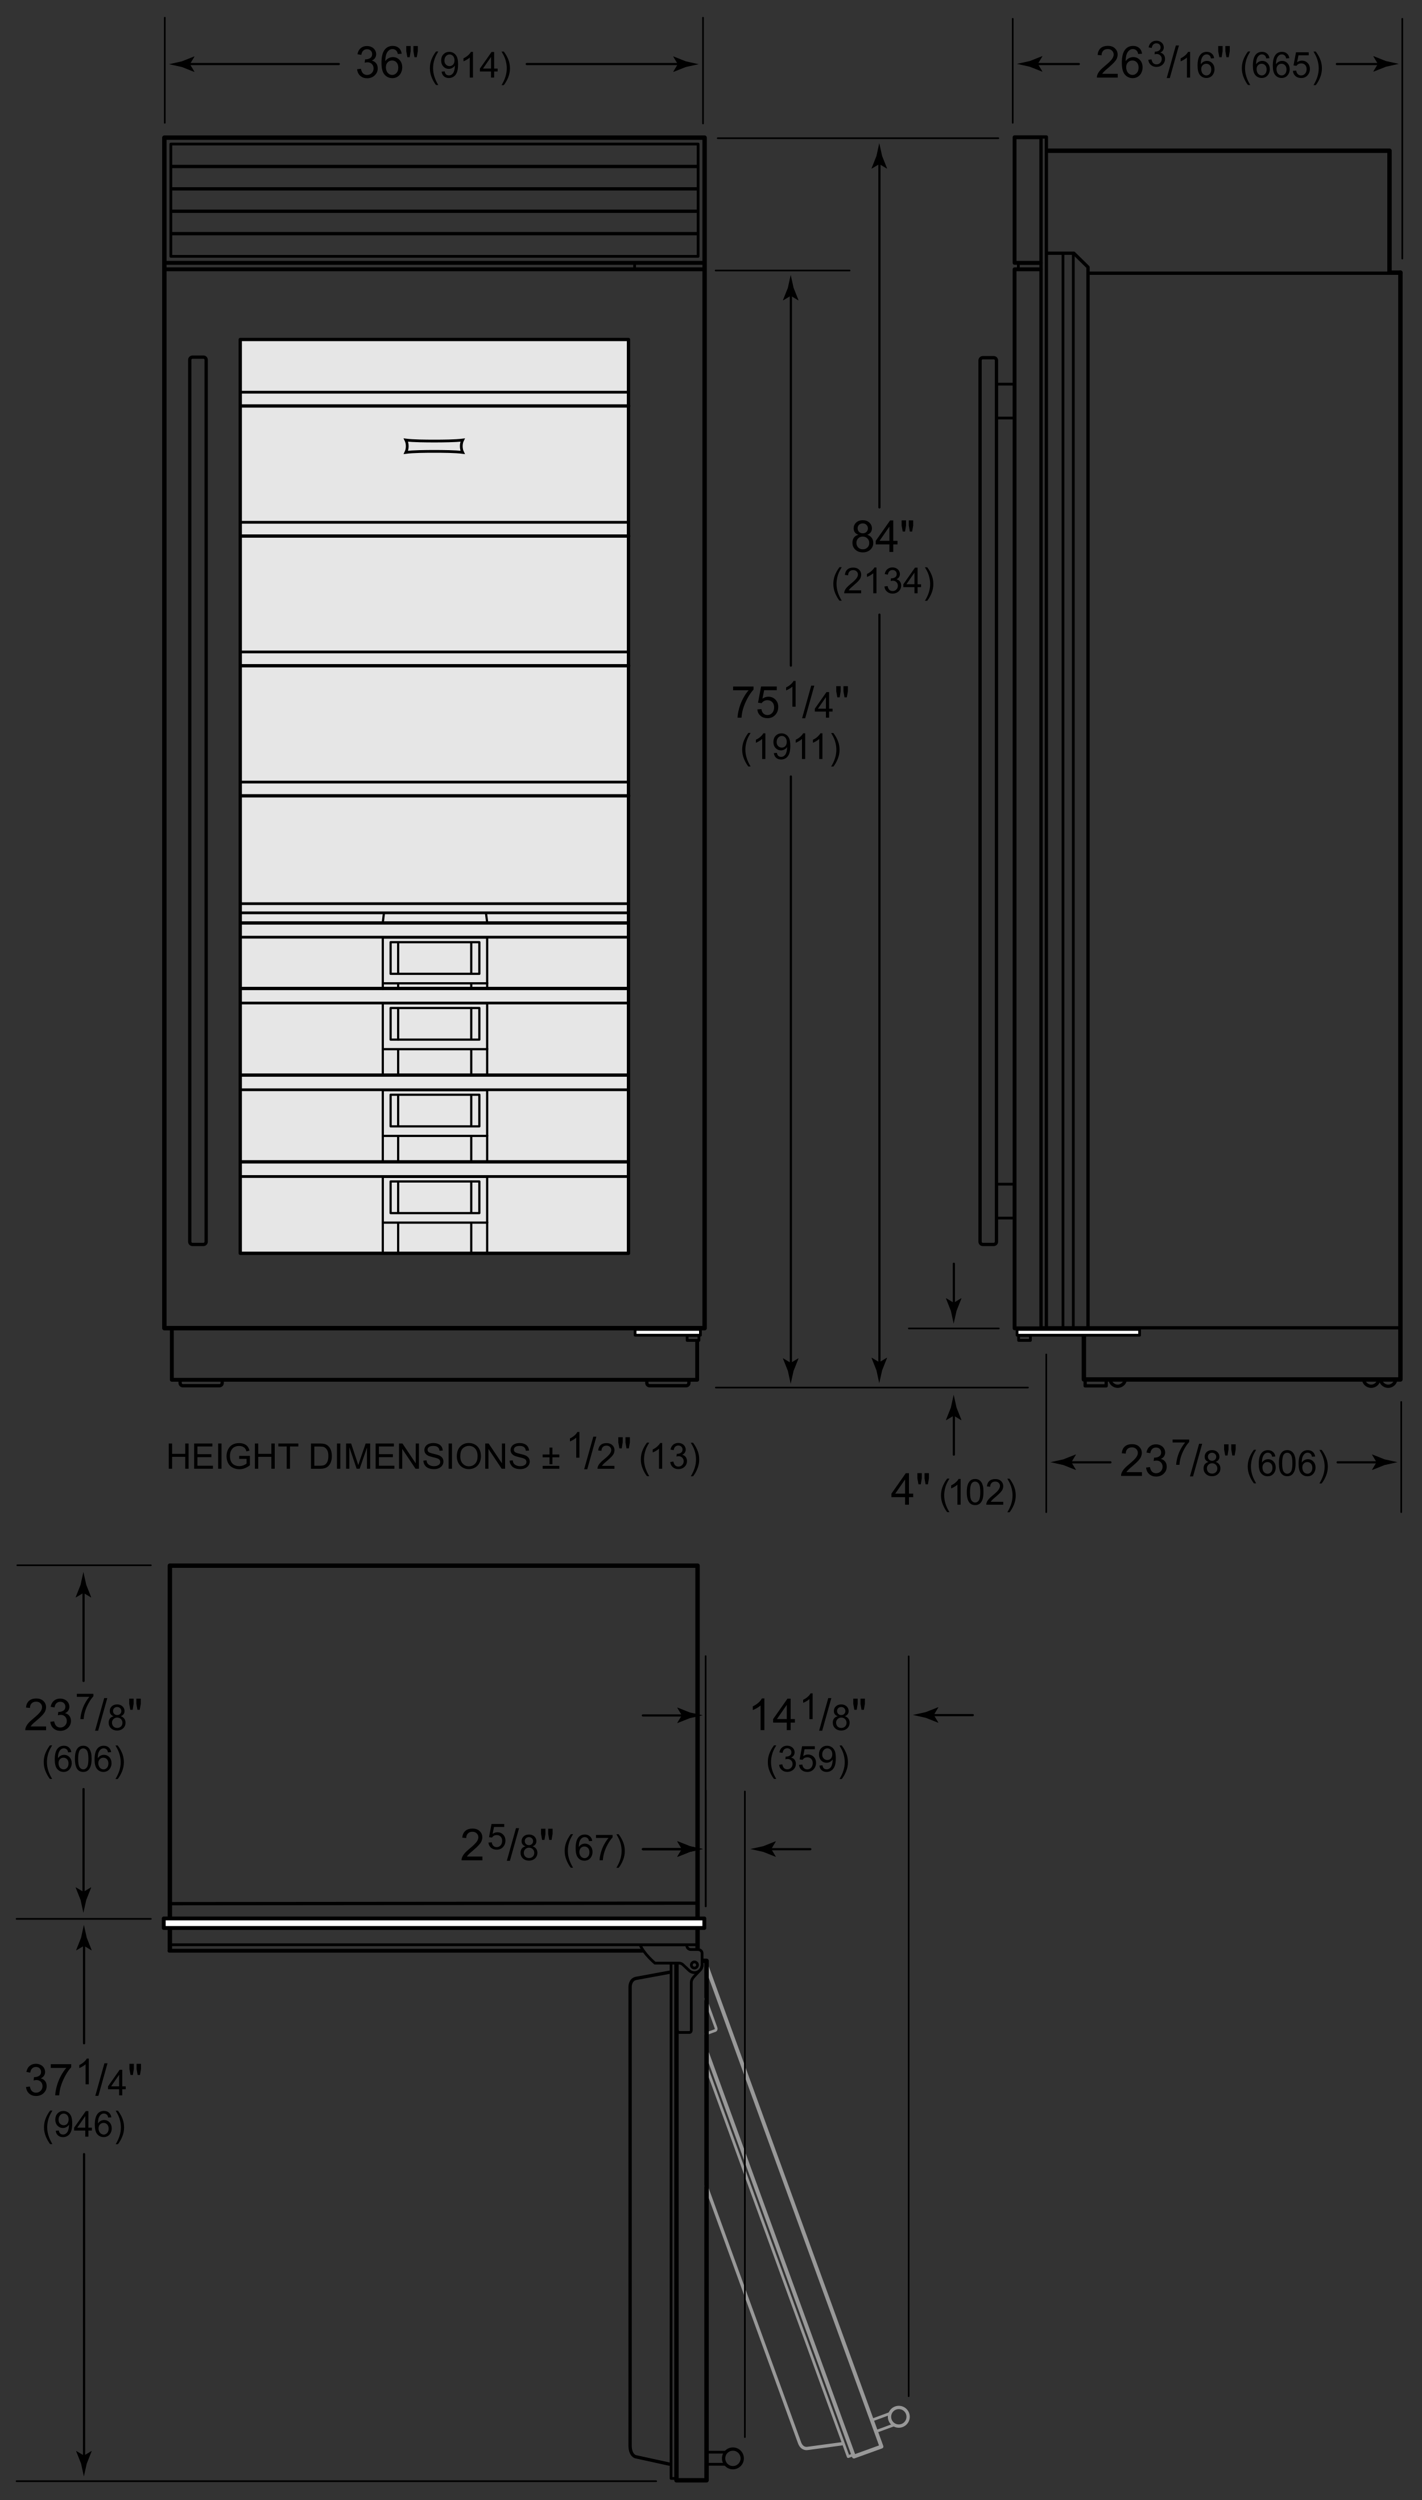 <svg version="1.1" id="Illus" xmlns="http://www.w3.org/2000/svg" x="0" y="0" width="258.18" height="453.69" xml:space="preserve" enable-background="new 0 0 258.18 453.69"><rect width="100%" height="100%" fill="#333333" stroke="none"/><style>.st0,.st1,.st12,.st13,.st2,.st3,.st4,.st5,.st6{fill:none;stroke:#000;stroke-width:.3;stroke-linecap:round;stroke-linejoin:round}.st1,.st12,.st13,.st2,.st3,.st4,.st5,.st6{stroke-width:.4}.st12,.st13,.st2,.st3,.st4,.st5,.st6{stroke-width:.6}.st12,.st13,.st3,.st4,.st5,.st6{stroke-width:.8}.st12,.st13,.st4,.st5,.st6{stroke-width:.7}.st12,.st13,.st5,.st6{stroke-width:.5}.st12,.st13,.st6{fill:#fff}.st12,.st13{fill:none;stroke:#999;stroke-width:.6}.st13{stroke-width:.5}</style><line class="st0" x1="130.31" y1="25.08" x2="181.26" y2="25.08"/><line class="st0" x1="129.93" y1="49.09" x2="154.26" y2="49.09"/><line class="st0" x1="127.64" y1="22.41" x2="127.64" y2="3.21"/><line class="st0" x1="29.92" y1="22.29" x2="29.92" y2="3.21"/><path d="M64.83 12.57l.7-.09c.08.4.22.69.41.86s.43.26.71.26c.33 0 .61-.11.84-.34s.34-.51.34-.85c0-.32-.11-.59-.32-.8s-.48-.31-.8-.31c-.13 0-.3.03-.5.08l.08-.62c.05.01.08.01.11.01.3 0 .57-.08.81-.23s.36-.4.36-.72c0-.26-.09-.47-.26-.64s-.4-.25-.68-.25c-.27 0-.5.09-.68.26s-.3.43-.35.77l-.7-.12c.09-.47.28-.84.59-1.1s.68-.39 1.14-.39c.31 0 .6.07.86.2s.46.32.6.55.21.48.21.74c0 .25-.07.47-.2.68s-.33.36-.59.48c.34.08.6.24.79.49s.28.55.28.92c0 .5-.18.92-.55 1.27s-.83.52-1.38.52c-.5 0-.92-.15-1.25-.45s-.52-.71-.57-1.18zM72.93 9.75l-.7.05c-.06-.28-.15-.48-.27-.6-.19-.2-.42-.3-.7-.3-.22 0-.42.06-.59.19-.22.16-.4.4-.52.71s-.19.75-.2 1.32c.17-.26.38-.45.62-.57s.5-.19.77-.19c.47 0 .87.17 1.2.52s.49.79.49 1.34c0 .36-.08.69-.23 1s-.37.54-.64.71-.58.25-.92.25c-.59 0-1.06-.22-1.43-.65s-.55-1.14-.55-2.13c0-1.11.2-1.91.61-2.41.36-.44.84-.66 1.44-.66.45 0 .82.13 1.11.38s.45.6.51 1.04zm-2.87 2.47c0 .24.05.47.15.7s.25.39.43.51.38.17.58.17c.3 0 .55-.12.77-.36s.32-.56.32-.98c0-.4-.11-.71-.32-.94s-.48-.34-.8-.34c-.32 0-.59.11-.81.34s-.32.53-.32.9zM73.96 10.38l-.2-1.09v-.94h.8v.94l-.18 1.09h-.42zm1.29 0l-.19-1.09v-.94h.8v.94l-.19 1.09h-.42zM79.18 15.45c-.32-.4-.58-.86-.8-1.4s-.33-1.09-.33-1.66c0-.5.08-.99.24-1.45.19-.54.48-1.07.88-1.6h.41c-.26.44-.43.75-.51.94-.13.29-.23.6-.3.91-.09.4-.14.79-.14 1.19 0 1.02.32 2.03.95 3.05h-.4zM80.18 13l.55-.05c.05.26.14.45.27.56s.3.17.5.17c.18 0 .33-.04.46-.12.13-.08.24-.19.33-.32.08-.13.16-.32.21-.54s.09-.46.09-.7v-.11c-.11.18-.27.33-.47.44s-.41.17-.64.17c-.39 0-.71-.14-.98-.42s-.4-.65-.4-1.1c0-.47.14-.85.42-1.14s.63-.43 1.05-.43c.3 0 .58.08.83.24.25.16.44.4.57.7.13.3.2.74.2 1.31 0 .59-.06 1.07-.19 1.42-.13.35-.32.62-.58.8s-.55.28-.9.28c-.36 0-.66-.1-.89-.3s-.39-.49-.43-.86zm2.34-2.05c0-.33-.09-.59-.26-.78-.17-.19-.38-.29-.63-.29s-.48.1-.66.31c-.19.21-.28.48-.28.81 0 .3.09.54.27.72s.4.28.66.28.48-.09.65-.28.25-.44.25-.77zM85.86 14.08h-.57v-3.64c-.14.13-.32.26-.54.39-.22.13-.42.23-.6.3v-.55c.32-.15.6-.33.84-.55.24-.21.41-.42.51-.62h.37v4.67zM89.15 14.08v-1.11h-2.02v-.52l2.12-3.02h.47v3.02h.63v.52h-.63v1.11h-.57zm0-1.64v-2.1l-1.46 2.1h1.46zM91.47 15.45h-.41c.63-1.02.95-2.03.95-3.05 0-.4-.05-.79-.14-1.18-.07-.32-.17-.62-.3-.91-.08-.19-.25-.51-.51-.95h.41c.4.53.69 1.06.88 1.6.16.46.24.94.24 1.45 0 .57-.11 1.12-.33 1.66-.21.51-.48.98-.79 1.38zM155.85 97.05c-.29-.11-.51-.26-.65-.46s-.21-.44-.21-.71c0-.42.15-.77.45-1.05s.7-.43 1.2-.43.9.15 1.21.44.46.64.46 1.06c0 .27-.07.5-.21.69s-.35.35-.63.46c.35.11.62.3.8.55s.28.56.28.91c0 .49-.17.9-.52 1.23s-.8.5-1.37.5-1.02-.17-1.37-.5-.52-.75-.52-1.25c0-.37.09-.68.28-.94s.45-.4.8-.5zm-.36 1.46c0 .2.05.39.14.58s.24.33.42.44.39.15.61.15c.34 0 .61-.11.83-.32s.33-.49.33-.82c0-.34-.11-.62-.34-.84s-.51-.33-.85-.33c-.33 0-.6.11-.82.33s-.32.48-.32.81zm.22-2.65c0 .27.09.49.26.66s.4.26.68.26c.27 0 .49-.09.67-.26s.26-.38.26-.63c0-.26-.09-.47-.27-.65s-.4-.26-.67-.26-.49.09-.67.26-.26.38-.26.62zM161.48 100.16v-1.37H159v-.64l2.61-3.71h.57v3.71h.77v.64h-.77v1.37h-.7zm0-2.02v-2.58l-1.79 2.58h1.79zM163.9 96.46l-.2-1.09v-.94h.8v.94l-.18 1.09h-.42zm1.29 0l-.19-1.09v-.94h.8v.94l-.19 1.09h-.42zM152.43 109.03c-.31-.4-.58-.86-.8-1.4-.22-.53-.33-1.08-.33-1.66 0-.5.08-.99.24-1.45.19-.54.48-1.07.88-1.6h.41c-.26.44-.43.75-.51.94-.13.29-.23.6-.3.91-.09.4-.14.79-.14 1.19 0 1.02.32 2.03.95 3.05h-.4zM156.35 107.11v.55h-3.08c0-.14.02-.27.07-.4.08-.21.2-.42.38-.62s.42-.44.75-.7c.51-.41.85-.74 1.03-.99s.27-.47.27-.69c0-.23-.08-.42-.24-.57-.16-.16-.37-.23-.63-.23-.27 0-.5.08-.66.25s-.25.39-.25.69l-.59-.06c.04-.44.19-.77.45-1 .26-.23.61-.34 1.06-.34.45 0 .8.12 1.06.37s.39.55.39.92c0 .19-.04.37-.11.55s-.2.37-.38.57c-.18.2-.47.47-.88.82-.34.29-.56.48-.66.59s-.18.21-.24.31h2.26zM159.12 107.66h-.57v-3.64c-.14.13-.32.26-.54.39-.22.13-.42.23-.6.29v-.55c.32-.15.6-.33.84-.55s.41-.42.51-.62h.37v4.68zM160.58 106.43l.57-.08c.07.32.18.56.33.7.16.14.35.21.58.21.27 0 .5-.09.68-.28.19-.19.28-.42.28-.69 0-.26-.09-.48-.26-.65s-.39-.26-.65-.26c-.11 0-.24.02-.4.06l.06-.5c.04 0 .07.01.09.01.24 0 .46-.06.66-.19.19-.13.29-.32.29-.59 0-.21-.07-.38-.21-.52-.14-.14-.32-.21-.55-.21-.22 0-.41.07-.56.21s-.24.35-.29.63l-.57-.1c.07-.38.23-.68.48-.89s.56-.32.92-.32c.25 0 .49.05.7.16s.38.26.49.45.17.39.17.6c0 .2-.05.38-.16.55-.11.17-.27.3-.48.39.27.06.49.2.64.4.15.2.23.45.23.75 0 .41-.15.75-.44 1.03-.3.28-.67.42-1.12.42-.41 0-.75-.12-1.02-.37-.27-.22-.42-.53-.46-.92zM166.03 107.66v-1.11h-2.02v-.52l2.12-3.02h.47v3.02h.63v.52h-.63v1.11h-.57zm0-1.64v-2.1l-1.46 2.1h1.46zM168.34 109.03h-.41c.63-1.02.95-2.03.95-3.05 0-.4-.05-.79-.14-1.18-.07-.32-.17-.62-.3-.91-.08-.19-.25-.51-.51-.95h.41c.4.53.69 1.06.88 1.6.16.46.24.94.24 1.45 0 .57-.11 1.12-.33 1.66-.21.51-.47.98-.79 1.38zM123.06 11.64l-.83-1.37.05-.03 2.24.89c.78.17 1.56.34 2.34.52l-2.34.51-2.24.89-.05-.03.83-1.38z"/><line class="st1" x1="95.64" y1="11.62" x2="123.53" y2="11.62"/><path d="M34.48 11.64l.83-1.37-.05-.03-2.24.89c-.78.17-1.56.34-2.34.52l2.34.51 2.24.89.05-.03-.83-1.38z"/><line class="st1" x1="61.51" y1="11.62" x2="34.01" y2="11.62"/><path d="M159.65 29.77l1.37.83.03-.05-.89-2.24c-.17-.78-.34-1.56-.52-2.34l-.51 2.34-.89 2.24.03.05 1.38-.83z"/><line class="st1" x1="159.67" y1="92.08" x2="159.67" y2="29.3"/><path d="M159.65 247.21l1.37-.83.03.05-.89 2.24c-.17.78-.34 1.56-.52 2.34l-.51-2.34-.89-2.24.03-.05 1.38.83z"/><line class="st1" x1="159.67" y1="111.54" x2="159.67" y2="247.68"/><line class="st0" x1="129.97" y1="251.8" x2="186.64" y2="251.8"/><path d="M164.33 273.06v-1.37h-2.48v-.64l2.61-3.71h.57v3.71h.77v.64h-.77v1.37h-.7zm0-2.01v-2.58l-1.79 2.58h1.79zM166.76 269.36l-.2-1.09v-.94h.8v.94l-.18 1.09h-.42zm1.29 0l-.19-1.09v-.94h.8v.94l-.19 1.09h-.42zM171.98 274.43c-.31-.4-.58-.86-.8-1.4-.22-.53-.33-1.08-.33-1.66 0-.5.08-.99.24-1.45.19-.54.48-1.07.88-1.6h.41c-.26.44-.43.75-.51.94-.13.29-.23.6-.3.91-.09.4-.14.79-.14 1.19 0 1.02.32 2.03.95 3.05h-.4zM174.4 273.06h-.57v-3.64c-.14.13-.32.26-.54.39-.22.13-.42.23-.6.29v-.55c.32-.15.6-.33.84-.55.24-.21.41-.42.51-.62h.37v4.68zM175.53 270.77c0-.55.06-.99.17-1.33s.28-.59.5-.78c.22-.18.5-.27.84-.27.25 0 .47.05.66.15.19.1.34.25.47.43s.22.42.29.69.1.64.1 1.1c0 .55-.06.99-.17 1.32-.11.34-.28.59-.5.78-.22.18-.5.27-.85.27-.45 0-.8-.16-1.06-.48-.29-.38-.45-1.01-.45-1.88zm.59 0c0 .76.09 1.27.27 1.52s.4.38.66.38.48-.13.66-.38c.18-.25.27-.76.27-1.52 0-.77-.09-1.27-.27-1.53-.18-.25-.4-.38-.67-.38-.26 0-.47.11-.63.33-.19.29-.29.81-.29 1.58zM182.15 272.51v.55h-3.08c0-.14.02-.27.07-.4.08-.21.2-.42.38-.62s.42-.44.75-.7c.51-.41.85-.74 1.02-.99s.27-.47.27-.69c0-.23-.08-.42-.24-.57-.16-.16-.37-.23-.63-.23-.27 0-.5.08-.66.25s-.25.39-.25.69l-.59-.06c.04-.44.19-.77.45-1 .26-.23.61-.34 1.06-.34.45 0 .8.12 1.06.37s.39.55.39.92c0 .19-.04.37-.11.55s-.2.37-.38.57c-.18.2-.47.47-.88.82-.34.29-.56.48-.66.59s-.18.21-.24.31h2.27zM183.3 274.43h-.41c.63-1.02.95-2.03.95-3.05 0-.4-.05-.79-.14-1.18-.07-.32-.17-.62-.3-.91-.08-.19-.25-.51-.51-.95h.41c.4.53.69 1.06.88 1.6.16.46.24.94.24 1.45 0 .57-.11 1.12-.33 1.66-.21.52-.48.98-.79 1.38zM173.16 256.9l1.37.83.03-.05-.89-2.24c-.17-.78-.34-1.56-.52-2.34l-.51 2.34-.89 2.24.03.05 1.38-.83z"/><line class="st1" x1="173.18" y1="263.97" x2="173.18" y2="256.43"/><path d="M173.16 236.41l1.37-.83.03.05-.89 2.24c-.17.78-.34 1.56-.52 2.34l-.51-2.34-.89-2.24.03-.05 1.38.83z"/><line class="st1" x1="173.18" y1="229.33" x2="173.18" y2="236.88"/><line class="st0" x1="165.01" y1="241.07" x2="181.35" y2="241.07"/><path d="M143.57 247.32l1.37-.83.03.05-.89 2.24c-.17.78-.34 1.56-.52 2.34l-.51-2.34-.89-2.24.03-.05 1.38.83z"/><line class="st1" x1="143.59" y1="140.91" x2="143.59" y2="247.79"/><path d="M143.57 53.68l1.37.83.03-.05-.89-2.24c-.17-.78-.34-1.56-.52-2.34l-.51 2.34-.89 2.24.03.05 1.38-.83z"/><line class="st1" x1="143.59" y1="120.79" x2="143.59" y2="53.21"/><path d="M133.1 125.27v-.68h3.71v.55c-.36.39-.73.9-1.08 1.55s-.63 1.3-.83 1.98c-.14.48-.23 1-.27 1.57h-.72c.01-.45.1-.99.27-1.63s.41-1.25.73-1.85.65-1.09 1.01-1.5h-2.82zM137.5 128.74l.74-.06c.05.36.18.63.38.81s.44.27.72.27c.34 0 .62-.13.86-.38.23-.26.35-.59.35-1.02 0-.4-.11-.72-.34-.95s-.52-.35-.88-.35c-.23 0-.43.05-.61.15s-.33.24-.43.4l-.66-.09.55-2.94h2.85v.67h-2.29l-.31 1.54c.34-.24.7-.36 1.08-.36.5 0 .92.17 1.27.52s.52.79.52 1.34c0 .52-.15.97-.45 1.34-.37.46-.87.7-1.5.7-.52 0-.95-.15-1.28-.44s-.52-.66-.57-1.15zM144.44 128.24h-.57v-3.64c-.14.13-.32.26-.54.39-.22.13-.42.23-.6.3v-.55c.32-.15.6-.33.84-.55.24-.21.41-.42.51-.62h.37v4.67zM145.63 130.34l1.66-5.92h.56l-1.66 5.92h-.56zM149.96 130.24v-1.11h-2.02v-.52l2.12-3.02h.47v3.02h.63v.52h-.63v1.11h-.57zm0-1.63v-2.1l-1.46 2.1h1.46zM152.03 126.55l-.2-1.09v-.94h.8v.94l-.18 1.09h-.42zm1.3 0l-.19-1.09v-.94h.8v.94l-.19 1.09h-.42zM135.88 139.11c-.31-.4-.58-.86-.8-1.4-.22-.53-.33-1.09-.33-1.66 0-.5.08-.99.24-1.45.19-.54.48-1.07.88-1.6h.41c-.26.44-.43.75-.51.94-.13.29-.23.6-.3.91-.09.4-.14.79-.14 1.19 0 1.02.32 2.03.95 3.05h-.4zM138.95 137.74h-.57v-3.64c-.14.13-.32.26-.54.39-.22.13-.42.23-.6.3v-.55c.32-.15.6-.33.84-.55.24-.21.41-.42.51-.62h.37v4.67zM140.5 136.67l.55-.05c.05.26.14.45.27.56s.3.17.5.17c.18 0 .33-.04.46-.12.13-.08.24-.19.33-.32.08-.13.16-.32.21-.54s.09-.46.09-.7v-.11c-.11.18-.27.33-.47.44s-.41.17-.64.17c-.39 0-.71-.14-.98-.42s-.4-.65-.4-1.1c0-.47.14-.85.42-1.14s.63-.43 1.05-.43c.3 0 .58.08.83.24.25.16.44.4.57.7.13.3.2.74.2 1.31 0 .59-.06 1.07-.19 1.42-.13.35-.32.62-.58.8s-.55.28-.9.28c-.36 0-.66-.1-.89-.3s-.39-.5-.43-.86zm2.34-2.05c0-.33-.09-.59-.26-.78-.17-.19-.38-.29-.63-.29s-.48.1-.66.31c-.19.21-.28.48-.28.81 0 .3.09.54.27.72s.4.28.66.28.48-.09.65-.28.25-.45.25-.77zM146.18 137.74h-.57v-3.64c-.14.13-.32.26-.54.39-.22.13-.42.23-.6.3v-.55c.32-.15.6-.33.84-.55.24-.21.41-.42.51-.62h.37v4.67zM149.31 137.74h-.57v-3.64c-.14.13-.32.26-.54.39-.22.13-.42.23-.6.3v-.55c.32-.15.6-.33.84-.55s.41-.42.51-.62h.37v4.67zM151.31 139.11h-.41c.63-1.02.95-2.03.95-3.05 0-.4-.05-.79-.14-1.18-.07-.32-.17-.62-.3-.91-.08-.19-.25-.51-.51-.95h.41c.4.53.69 1.06.88 1.6.16.46.24.94.24 1.45 0 .57-.11 1.12-.33 1.66-.21.52-.48.99-.79 1.38z"/><line class="st0" x1="254.41" y1="274.41" x2="254.41" y2="254.41"/><line class="st0" x1="189.96" y1="274.41" x2="189.96" y2="245.79"/><path d="M207.33 267.15v.68h-3.79c0-.17.02-.33.08-.49.1-.26.25-.51.46-.76s.52-.54.92-.87c.62-.51 1.04-.91 1.26-1.21s.33-.58.33-.85c0-.28-.1-.51-.3-.71s-.46-.29-.78-.29c-.34 0-.61.1-.81.3s-.31.48-.31.84l-.72-.07c.05-.54.24-.95.56-1.23s.76-.42 1.3-.42c.55 0 .98.15 1.3.46s.48.68.48 1.13c0 .23-.05.45-.14.68s-.25.45-.47.7-.58.58-1.08 1.01c-.42.35-.69.59-.81.72s-.22.25-.3.38h2.82zM208.08 266.32l.7-.09c.08.4.22.69.41.86s.43.26.71.26c.33 0 .61-.11.84-.34s.34-.51.34-.85c0-.32-.11-.59-.32-.8s-.48-.31-.8-.31c-.13 0-.3.03-.5.08l.08-.62c.05.01.08.01.11.01.3 0 .57-.08.81-.23s.36-.4.36-.72c0-.26-.09-.47-.26-.64s-.4-.25-.68-.25c-.27 0-.5.09-.68.26s-.3.43-.35.77l-.7-.12c.09-.47.28-.84.59-1.1s.68-.39 1.14-.39c.31 0 .6.07.86.2s.46.32.6.55.21.48.21.74c0 .25-.07.47-.2.68s-.33.36-.59.48c.34.08.6.24.79.49s.28.55.28.92c0 .5-.18.92-.55 1.27s-.83.52-1.38.52c-.5 0-.92-.15-1.25-.45s-.52-.71-.57-1.18zM212.9 261.78v-.55h3.01v.44c-.3.32-.59.73-.88 1.26-.29.52-.52 1.06-.67 1.61-.11.39-.19.82-.22 1.28h-.59c.01-.37.08-.81.22-1.33s.33-1.02.59-1.5c.26-.48.53-.89.82-1.22h-2.28zM216.05 267.92l1.66-5.92h.56l-1.66 5.92h-.56zM219.42 265.3c-.24-.09-.41-.21-.53-.37s-.17-.35-.17-.58c0-.34.12-.62.36-.85.24-.23.57-.35.97-.35.41 0 .73.12.98.35.25.24.37.52.37.86 0 .22-.06.4-.17.56-.11.16-.29.28-.52.37.29.09.5.24.65.45.15.21.22.45.22.74 0 .4-.14.73-.42 1-.28.27-.65.41-1.11.41-.46 0-.83-.14-1.11-.41s-.42-.61-.42-1.02c0-.3.08-.56.23-.76.17-.18.39-.32.67-.4zm-.3 1.18c0 .16.04.32.12.47s.19.27.34.35.32.12.49.12c.27 0 .5-.09.68-.26s.27-.4.27-.67c0-.28-.09-.5-.27-.68-.18-.18-.41-.27-.69-.27-.27 0-.49.09-.67.27-.18.19-.27.41-.27.67zm.19-2.14c0 .22.07.4.21.54s.33.21.55.21c.22 0 .4-.07.54-.21s.21-.31.21-.51c0-.21-.07-.39-.22-.53-.14-.14-.33-.21-.54-.21-.22 0-.4.07-.54.21-.14.13-.21.3-.21.5zM222.45 264.13l-.2-1.09v-.94h.8v.94l-.18 1.09h-.42zm1.29 0l-.19-1.09v-.94h.8v.94l-.19 1.09h-.42zM227.67 269.2c-.31-.4-.58-.86-.8-1.4-.22-.53-.33-1.09-.33-1.66 0-.5.08-.99.24-1.45.19-.54.48-1.07.88-1.6h.41c-.26.44-.43.75-.51.94-.13.29-.23.6-.3.91-.09.4-.14.79-.14 1.19 0 1.02.32 2.03.95 3.05h-.4zM231.55 264.31l-.57.04c-.05-.22-.12-.39-.22-.49-.15-.16-.34-.24-.57-.24-.18 0-.34.05-.48.15-.18.13-.32.32-.42.57-.1.25-.16.61-.16 1.08.14-.21.31-.37.5-.47s.41-.15.62-.15c.38 0 .71.14.97.42s.4.64.4 1.09c0 .29-.06.56-.19.81s-.3.44-.52.58c-.22.13-.47.2-.75.2-.48 0-.86-.17-1.17-.52s-.45-.93-.45-1.73c0-.9.17-1.55.5-1.96.29-.36.68-.53 1.17-.53.37 0 .67.1.9.31.25.2.39.48.44.84zm-2.34 2.01c0 .2.04.39.12.57.08.18.2.32.35.41.15.09.31.14.47.14.24 0 .45-.1.62-.29.17-.19.26-.46.26-.79 0-.32-.08-.58-.26-.76-.17-.19-.39-.28-.65-.28s-.48.09-.66.28c-.16.18-.25.42-.25.72zM232.2 265.53c0-.55.06-.99.17-1.33s.28-.59.5-.78c.22-.18.5-.27.84-.27.25 0 .47.05.66.15.19.1.34.25.47.43s.22.42.29.69c.07.27.1.64.1 1.1 0 .55-.06.99-.17 1.32s-.28.59-.5.78c-.22.18-.51.27-.85.27-.45 0-.8-.16-1.06-.48-.3-.37-.45-1-.45-1.88zm.59 0c0 .76.09 1.27.27 1.53s.4.38.66.38.48-.13.66-.38.27-.76.27-1.52c0-.77-.09-1.27-.27-1.53s-.4-.38-.67-.38c-.26 0-.47.11-.63.33-.2.28-.29.81-.29 1.57zM238.78 264.31l-.57.04c-.05-.22-.12-.39-.22-.49-.16-.16-.35-.24-.57-.24-.18 0-.34.05-.48.15-.18.13-.32.32-.43.57-.1.25-.16.61-.16 1.08.14-.21.31-.37.5-.47.2-.1.41-.15.63-.15.38 0 .71.14.97.42s.4.64.4 1.09c0 .29-.06.56-.19.81s-.3.44-.52.58-.47.2-.75.2c-.48 0-.86-.17-1.17-.52-.3-.35-.45-.93-.45-1.73 0-.9.17-1.55.5-1.96.29-.36.68-.53 1.17-.53.37 0 .67.1.9.31.25.2.39.48.44.84zm-2.33 2.01c0 .2.04.39.12.57.08.18.2.32.35.41s.31.14.47.14c.24 0 .45-.1.62-.29.17-.19.26-.46.26-.79 0-.32-.09-.58-.26-.76-.17-.19-.39-.28-.65-.28s-.48.09-.66.28-.25.42-.25.72zM239.96 269.2h-.41c.63-1.02.95-2.03.95-3.05 0-.4-.04-.79-.14-1.18-.07-.32-.17-.62-.3-.91-.08-.19-.25-.51-.51-.95h.41c.4.53.69 1.06.88 1.6.16.46.24.94.24 1.45 0 .57-.11 1.12-.33 1.66s-.48.98-.79 1.38z"/><g><path d="M249.93 265.35l-.83 1.37.05.03 2.24-.89c.78-.17 1.56-.34 2.34-.52l-2.34-.51-2.24-.89-.05.03.83 1.38z"/><line class="st1" x1="242.86" y1="265.37" x2="250.4" y2="265.37"/></g><g><path d="M194.52 265.35l.83 1.37-.05.03-2.24-.89c-.78-.17-1.56-.34-2.34-.52l2.34-.51 2.24-.89.05.03-.83 1.38z"/><line class="st1" x1="201.61" y1="265.37" x2="194.06" y2="265.37"/></g><g><path d="M30.64 266.53v-4.58h.61v1.88h2.38v-1.88h.61v4.58h-.61v-2.16h-2.38v2.16h-.61zM35.25 266.53v-4.58h3.31v.54h-2.71v1.4h2.53v.54h-2.53v1.56h2.81v.54h-3.41zM39.61 266.53v-4.58h.61v4.58h-.61zM43.43 264.74v-.54h1.94v1.7c-.3.24-.61.42-.92.54-.32.12-.64.18-.98.18-.45 0-.86-.1-1.23-.29s-.65-.47-.83-.84-.28-.77-.28-1.22c0-.45.09-.86.28-1.25.19-.39.46-.67.8-.86.35-.19.75-.28 1.21-.28.33 0 .63.05.9.16s.48.26.63.45c.15.19.27.44.35.75l-.55.15c-.07-.23-.15-.42-.26-.55-.1-.13-.25-.24-.44-.32-.19-.08-.4-.12-.63-.12-.28 0-.52.04-.72.13-.2.08-.37.2-.49.33-.12.14-.22.29-.29.45-.12.28-.17.59-.17.92 0 .41.07.75.21 1.02s.35.48.61.61c.27.13.55.2.86.2.26 0 .52-.05.77-.15s.44-.21.57-.32v-.85h-1.34zM46.28 266.53v-4.58h.61v1.88h2.38v-1.88h.61v4.58h-.61v-2.16h-2.38v2.16h-.61zM52.05 266.53v-4.04h-1.51v-.54h3.63v.54h-1.52v4.04h-.6zM56.46 266.53v-4.58h1.58c.36 0 .63.02.82.07.26.06.49.17.67.33.24.2.42.47.54.78.12.32.18.68.18 1.09 0 .35-.04.66-.12.92-.08.27-.19.49-.31.67-.13.18-.27.31-.42.42-.15.1-.33.18-.55.23-.21.05-.46.08-.74.08h-1.65zm.6-.54h.98c.3 0 .54-.03.71-.08s.31-.14.41-.24c.14-.14.26-.34.34-.58.08-.24.12-.54.12-.88 0-.48-.08-.85-.24-1.1-.16-.26-.35-.43-.57-.52-.16-.06-.42-.09-.78-.09h-.96v3.49zM61.18 266.53v-4.58h.61v4.58h-.61zM62.84 266.53v-4.58h.91l1.08 3.24c.1.3.17.53.22.68.05-.17.13-.41.24-.73l1.1-3.19h.82v4.58h-.58v-3.83l-1.33 3.83h-.55l-1.32-3.9v3.9h-.59zM68.2 266.53v-4.58h3.31v.54H68.8v1.4h2.53v.54H68.8v1.56h2.81v.54H68.2zM72.45 266.53v-4.58h.62l2.41 3.6v-3.6h.58v4.58h-.62l-2.41-3.6v3.6h-.58zM76.87 265.06l.57-.05c.03.23.09.42.19.56.1.15.25.27.46.36.21.09.44.14.7.14.23 0 .44-.03.61-.1s.31-.16.4-.28c.09-.12.13-.25.13-.39s-.04-.27-.12-.38c-.08-.11-.22-.2-.41-.27-.12-.05-.39-.12-.82-.22-.42-.1-.72-.2-.88-.29-.22-.11-.38-.26-.49-.43-.11-.17-.16-.36-.16-.57 0-.23.07-.45.2-.65s.32-.35.57-.46c.25-.1.53-.16.84-.16.34 0 .64.05.9.16s.46.27.6.48c.14.21.21.45.22.72l-.58.04c-.03-.29-.14-.51-.32-.66-.18-.15-.45-.22-.8-.22-.37 0-.63.07-.8.2-.17.13-.25.3-.25.49 0 .16.06.3.18.41.12.11.42.22.91.33s.83.21 1.01.29c.27.12.46.28.59.47.13.19.19.41.19.65 0 .24-.07.47-.21.69-.14.22-.34.38-.6.5-.26.12-.56.18-.88.18-.41 0-.76-.06-1.04-.18s-.5-.3-.66-.55c-.15-.23-.24-.5-.25-.81zM81.45 266.53v-4.58h.61v4.58h-.61zM82.94 264.3c0-.76.2-1.36.61-1.79.41-.43.94-.65 1.58-.65.42 0 .8.1 1.14.3.34.2.6.48.78.85.18.36.27.77.27 1.23 0 .46-.09.88-.28 1.25s-.45.64-.8.83-.71.28-1.11.28c-.43 0-.82-.1-1.16-.31-.34-.21-.6-.49-.77-.85-.17-.35-.26-.73-.26-1.14zm.63.01c0 .55.15.99.45 1.3.3.32.67.48 1.12.48.46 0 .83-.16 1.13-.48s.44-.78.44-1.37c0-.37-.06-.7-.19-.98s-.31-.49-.55-.65c-.24-.15-.52-.23-.82-.23-.43 0-.8.15-1.11.44-.32.31-.47.8-.47 1.49zM88.1 266.53v-4.58h.62l2.41 3.6v-3.6h.58v4.58h-.62l-2.41-3.6v3.6h-.58zM92.52 265.06l.57-.05c.03.23.09.42.19.56.1.15.25.27.46.36.21.09.44.14.7.14.23 0 .44-.03.61-.1.18-.07.31-.16.4-.28s.13-.25.13-.39-.04-.27-.12-.38c-.08-.11-.22-.2-.41-.27-.12-.05-.4-.12-.82-.22-.42-.1-.72-.2-.88-.29-.22-.11-.38-.26-.49-.43-.11-.17-.16-.36-.16-.57 0-.23.07-.45.2-.65s.32-.35.58-.46c.25-.1.53-.16.84-.16.34 0 .64.05.9.16s.46.27.6.48c.14.21.21.45.23.72l-.58.04c-.03-.29-.14-.51-.32-.66-.18-.15-.45-.22-.8-.22-.37 0-.63.07-.8.2-.17.13-.25.3-.25.49 0 .16.06.3.18.41.12.11.42.22.91.33s.83.21 1.01.29c.27.12.46.28.59.47s.19.41.19.65c0 .24-.07.47-.21.69-.14.22-.34.38-.6.5-.26.12-.56.18-.88.18-.41 0-.76-.06-1.04-.18s-.5-.3-.66-.55-.26-.5-.27-.81zM99.77 265.72v-1.26h-1.25v-.52h1.25v-1.25h.53v1.25h1.25v.52h-1.25v1.26h-.53zm1.78.81h-3.02v-.52h3.02v.52zM105.19 264.53h-.57v-3.64c-.14.13-.32.26-.54.39-.22.13-.42.23-.6.3v-.55c.32-.15.6-.33.84-.55.24-.21.41-.42.51-.62h.37v4.67zM106.06 266.63l1.66-5.92h.56l-1.66 5.92h-.56zM111.56 265.99v.55h-3.08c0-.14.02-.27.07-.4.08-.21.2-.42.38-.62.17-.2.42-.44.75-.7.51-.41.85-.74 1.03-.99s.27-.47.27-.69c0-.23-.08-.42-.24-.57-.16-.16-.37-.23-.63-.23-.28 0-.5.08-.66.25s-.25.39-.25.69l-.59-.06c.04-.44.19-.77.45-1s.61-.34 1.06-.34c.45 0 .8.12 1.06.37s.39.55.39.92c0 .19-.04.37-.11.55s-.2.37-.38.57c-.18.2-.47.47-.88.82-.34.29-.56.48-.66.59-.1.1-.18.21-.24.31h2.26zM112.46 262.84l-.2-1.09v-.94h.8v.94l-.18 1.09h-.42zm1.29 0l-.19-1.09v-.94h.8v.94l-.19 1.09h-.42zM117.48 267.9c-.32-.4-.58-.86-.8-1.4-.22-.53-.33-1.09-.33-1.66 0-.5.08-.99.24-1.45.19-.54.48-1.07.88-1.6h.41c-.26.44-.43.75-.51.94-.13.29-.23.6-.3.91-.09.4-.14.79-.14 1.19 0 1.02.32 2.03.95 3.05h-.4zM120.22 266.53h-.57v-3.64c-.14.13-.32.26-.54.39-.22.13-.42.23-.6.3v-.55c.32-.15.6-.33.84-.55s.41-.42.51-.62h.37v4.67zM121.69 265.31l.57-.08c.07.32.18.56.33.7.16.14.35.21.58.21.27 0 .5-.09.68-.28.19-.19.28-.42.28-.69 0-.26-.09-.48-.26-.65s-.39-.26-.65-.26c-.11 0-.24.02-.4.06l.06-.5c.04 0 .07.01.09.01.24 0 .46-.06.66-.19.19-.13.29-.32.29-.59 0-.21-.07-.38-.21-.52-.14-.14-.32-.21-.55-.21-.22 0-.41.07-.56.21s-.24.35-.29.63l-.57-.1c.07-.38.23-.68.48-.89s.56-.32.92-.32c.25 0 .49.05.7.16s.38.26.49.45.17.39.17.6c0 .2-.05.38-.16.55s-.27.3-.48.39c.27.06.49.2.64.4.15.2.23.45.23.75 0 .41-.15.75-.44 1.03-.3.28-.67.42-1.12.42-.41 0-.75-.12-1.02-.36-.27-.23-.42-.55-.46-.93zM125.83 267.9h-.41c.63-1.02.95-2.03.95-3.05 0-.4-.05-.79-.14-1.18-.07-.32-.17-.62-.3-.91-.08-.19-.25-.51-.51-.95h.41c.4.53.69 1.06.88 1.6.16.46.24.94.24 1.45 0 .57-.11 1.12-.33 1.66-.21.52-.47.99-.79 1.38z"/></g><line class="st0" x1="254.6" y1="46.93" x2="254.6" y2="3.41"/><line class="st0" x1="183.87" y1="22.29" x2="183.87" y2="3.41"/><g><path d="M202.94 13.4v.68h-3.79c0-.17.02-.33.08-.49.1-.26.25-.51.46-.76.21-.25.52-.54.92-.87.62-.51 1.04-.91 1.26-1.21s.33-.58.33-.85c0-.28-.1-.51-.3-.71s-.46-.29-.78-.29c-.34 0-.61.1-.81.3s-.31.48-.31.84l-.72-.07c.05-.54.24-.95.56-1.23.32-.28.76-.42 1.3-.42.55 0 .98.15 1.3.46s.48.68.48 1.13c0 .23-.05.45-.14.68-.09.22-.25.45-.47.7-.22.24-.58.58-1.08 1.01-.42.35-.69.59-.81.72-.12.13-.22.25-.3.38h2.82zM207.35 9.75l-.7.05c-.06-.28-.15-.48-.27-.6-.19-.2-.42-.3-.7-.3-.22 0-.42.06-.59.19-.22.16-.4.4-.52.71s-.19.75-.2 1.32c.17-.26.38-.45.62-.57s.5-.19.77-.19c.47 0 .87.17 1.2.52s.49.79.49 1.34c0 .36-.08.69-.23 1s-.37.54-.64.71c-.27.16-.58.25-.92.25-.59 0-1.06-.22-1.43-.65s-.55-1.14-.55-2.13c0-1.11.2-1.91.61-2.41.36-.44.84-.66 1.44-.66.45 0 .82.13 1.11.38s.45.6.51 1.04zm-2.88 2.47c0 .24.05.47.15.7s.25.39.43.51.38.17.58.17c.3 0 .55-.12.77-.36s.32-.56.32-.98c0-.4-.11-.71-.32-.94-.21-.23-.48-.34-.8-.34-.32 0-.59.11-.81.34s-.32.53-.32.9zM208.49 10.85l.57-.08c.07.32.18.56.33.7.16.14.35.21.58.21.27 0 .5-.09.68-.28.19-.19.28-.42.28-.69 0-.26-.08-.48-.26-.65-.17-.17-.39-.26-.65-.26-.11 0-.24.02-.4.06l.06-.5c.04 0 .07.01.09.01.24 0 .46-.06.66-.19s.29-.32.29-.59c0-.21-.07-.38-.21-.52-.14-.14-.32-.21-.55-.21-.22 0-.41.07-.56.21-.15.14-.24.35-.29.63l-.57-.1c.07-.38.23-.68.48-.89.25-.21.56-.32.92-.32.25 0 .49.05.7.16s.38.26.49.45c.11.19.17.39.17.6 0 .2-.05.38-.16.55-.11.17-.27.3-.48.39.27.06.49.2.64.4.15.2.23.45.23.75 0 .41-.15.75-.44 1.03-.3.28-.67.42-1.12.42-.41 0-.75-.12-1.02-.36-.27-.23-.42-.54-.46-.93zM211.83 14.17l1.66-5.92h.56l-1.66 5.92h-.56zM216.07 14.08h-.57v-3.64c-.14.13-.32.26-.54.39-.22.13-.42.23-.6.3v-.55c.32-.15.6-.33.84-.55.24-.21.41-.42.51-.62h.37v4.67zM220.44 10.56l-.57.04c-.05-.22-.12-.39-.22-.49-.15-.16-.34-.24-.57-.24-.18 0-.34.05-.48.15-.18.13-.32.32-.42.57-.1.25-.16.61-.16 1.08.14-.21.31-.37.5-.47.2-.1.41-.15.62-.15.38 0 .71.14.97.42s.4.64.4 1.09c0 .29-.06.56-.19.81s-.3.44-.52.58c-.22.13-.47.2-.75.2-.48 0-.87-.17-1.17-.52-.3-.35-.45-.93-.45-1.73 0-.9.17-1.55.5-1.96.29-.36.68-.53 1.17-.53.37 0 .67.1.9.31.25.2.39.48.44.84zm-2.34 2.01c0 .2.04.39.12.57.08.18.2.32.35.41.15.09.31.14.47.14.24 0 .45-.1.62-.29.17-.19.26-.46.26-.79 0-.32-.08-.58-.26-.76-.17-.19-.39-.28-.65-.28s-.48.09-.66.28-.25.42-.25.72zM221.38 10.38l-.2-1.09v-.94h.8v.94l-.18 1.09h-.42zm1.29 0l-.19-1.09v-.94h.8v.94l-.19 1.09h-.42zM226.6 15.45c-.32-.4-.58-.86-.8-1.4s-.33-1.09-.33-1.66c0-.5.08-.99.24-1.45.19-.54.48-1.07.88-1.6h.41c-.26.44-.43.75-.51.94-.13.29-.23.6-.3.91-.09.4-.14.79-.14 1.19 0 1.02.32 2.03.95 3.05h-.4zM230.48 10.56l-.57.04c-.05-.22-.12-.39-.22-.49-.15-.16-.34-.24-.57-.24-.18 0-.34.05-.48.15-.18.13-.32.32-.42.57-.1.25-.16.61-.16 1.08.14-.21.31-.37.5-.47.2-.1.41-.15.62-.15.38 0 .71.14.97.42s.4.64.4 1.09c0 .29-.06.56-.19.81s-.3.44-.52.58c-.22.13-.47.2-.75.2-.48 0-.87-.17-1.17-.52-.3-.35-.45-.93-.45-1.73 0-.9.17-1.55.5-1.96.29-.36.68-.53 1.17-.53.37 0 .67.1.9.31.25.2.39.48.44.84zm-2.33 2.01c0 .2.04.39.12.57.08.18.2.32.35.41.15.09.31.14.47.14.24 0 .45-.1.62-.29.17-.19.26-.46.26-.79 0-.32-.08-.58-.26-.76-.17-.19-.39-.28-.65-.28s-.48.09-.66.28-.25.42-.25.72zM234.09 10.56l-.57.04c-.05-.22-.12-.39-.22-.49-.15-.16-.34-.24-.57-.24-.18 0-.34.05-.48.15-.18.13-.32.32-.42.57-.1.25-.16.61-.16 1.08.14-.21.31-.37.5-.47.2-.1.41-.15.62-.15.38 0 .71.14.97.42s.4.64.4 1.09c0 .29-.06.56-.19.81s-.3.44-.52.58c-.22.13-.47.2-.75.2-.48 0-.86-.17-1.16-.52-.3-.35-.45-.93-.45-1.73 0-.9.17-1.55.5-1.96.29-.36.68-.53 1.17-.53.37 0 .67.1.9.31.25.2.39.48.43.84zm-2.33 2.01c0 .2.04.39.12.57.08.18.2.32.35.41s.31.14.47.14c.24 0 .45-.1.62-.29.17-.19.26-.46.26-.79 0-.32-.09-.58-.26-.76-.17-.19-.39-.28-.65-.28s-.48.09-.66.28-.25.42-.25.72zM234.74 12.86l.6-.05c.04.29.15.51.31.66s.36.22.59.22c.27 0 .51-.1.7-.31.19-.21.29-.48.29-.83 0-.33-.09-.58-.27-.77s-.42-.28-.72-.28c-.18 0-.35.04-.5.12-.15.08-.26.19-.35.33l-.54-.07.45-2.39h2.31v.55h-1.86l-.25 1.25c.28-.19.57-.29.88-.29.41 0 .75.14 1.03.42.28.28.42.64.42 1.09 0 .42-.12.78-.37 1.09-.3.38-.71.56-1.22.56-.42 0-.77-.12-1.04-.36s-.42-.55-.46-.94zM238.89 15.45h-.41c.63-1.02.95-2.03.95-3.05 0-.4-.05-.79-.14-1.18-.07-.32-.17-.62-.3-.91-.08-.19-.25-.51-.51-.95h.41c.4.53.69 1.06.88 1.6.16.46.24.94.24 1.45 0 .57-.11 1.12-.33 1.66s-.47.98-.79 1.38z"/></g><g><path d="M188.43 11.6l.83 1.37-.05.03-2.24-.89c-.78-.17-1.56-.34-2.34-.52l2.34-.51 2.24-.89.05.03-.83 1.38z"/><line class="st1" x1="195.87" y1="11.62" x2="187.96" y2="11.62"/></g><g><path d="M250.17 11.6l-.83 1.37.05.03 2.24-.89c.78-.17 1.56-.34 2.34-.52l-2.34-.51-2.24-.89-.05.03.83 1.38z"/><line class="st1" x1="242.73" y1="11.62" x2="250.64" y2="11.62"/></g><g><rect x="189.01" y="24.86" class="st2" width=".97" height="216.1"/><polyline class="st4" points="188.97,47.7 184.21,47.7 184.21,24.91 188.97,24.91"/><polyline class="st5" points="188.85,48.81 184.89,48.81 184.89,47.8 188.85,47.8"/><polyline class="st4" points="188.97,241.05 184.21,241.05 184.21,48.87 188.97,48.87"/><polyline class="st3" points="254.26,49.48 254.26,250.33 196.79,250.33 196.79,241.23"/><polyline class="st3" points="190.29,27.35 252.28,27.35 252.28,49.48 254.26,49.48"/><line class="st2" x1="254.13" y1="240.96" x2="189.96" y2="240.96"/><line class="st5" x1="193" y1="46.06" x2="193" y2="240.9"/><line class="st5" x1="194.87" y1="46.06" x2="194.87" y2="240.9"/><polyline class="st2" points="197.54,240.87 197.54,48.48 194.96,45.95 190.29,45.95"/><line class="st2" x1="197.6" y1="49.58" x2="254.18" y2="49.58"/><polyline class="st2" points="197.02,250.82 197.02,251.49 200.84,251.49 200.84,250.82"/><path class="st2" d="M204.22 250.7c-.21.5-.71.86-1.29.86s-1.08-.35-1.29-.85M253.33 250.7c-.21.5-.71.86-1.29.86-.58 0-1.08-.35-1.29-.85M250.25 250.7c-.21.5-.71.86-1.29.86-.58 0-1.08-.35-1.29-.85"/></g><g><rect x="180.92" y="69.71" class="st5" width="3.24" height="6.15"/><path class="st2" d="M180.92 65.41v159.92c0 .28-.23.5-.5.5h-1.98c-.28 0-.5-.23-.5-.5V65.41c0-.28.23-.5.5-.5h1.98c.27 0 .5.22.5.5z"/></g><g><rect x="180.92" y="214.89" class="st5" width="3.24" height="6.15"/></g><rect x="184.66" y="241.25" class="st6" width="22.25" height="1.05"/><rect x="184.94" y="242.34" class="st5" width="2.14" height=".91"/><g><rect x="43.62" y="61.61" width="70.49" height="165.83" style="fill:#e6e6e6;stroke:#000;stroke-width:.6;stroke-linecap:round;stroke-linejoin:round"/><line class="st5" x1="43.79" y1="182.02" x2="113.99" y2="182.02"/><line class="st2" x1="43.79" y1="195.1" x2="113.99" y2="195.1"/><rect x="69.5" y="182.08" class="st1" width="18.95" height="8.31"/><rect x="70.92" y="182.92" class="st1" width="16.11" height="5.74"/><line class="st1" x1="88.45" y1="190.34" x2="88.45" y2="194.99"/><line class="st1" x1="69.5" y1="195.05" x2="69.5" y2="190.39"/><line class="st1" x1="85.56" y1="190.5" x2="85.56" y2="194.84"/><line class="st1" x1="72.29" y1="194.88" x2="72.29" y2="190.54"/><line class="st1" x1="85.56" y1="182.96" x2="85.56" y2="188.58"/><line class="st1" x1="72.29" y1="188.62" x2="72.29" y2="183"/><line class="st5" x1="43.72" y1="71.17" x2="113.98" y2="71.17"/><line class="st2" x1="43.9" y1="73.67" x2="114.16" y2="73.67"/><line class="st5" x1="43.72" y1="94.78" x2="113.98" y2="94.78"/><line class="st2" x1="43.9" y1="97.28" x2="114.16" y2="97.28"/><line class="st5" x1="43.72" y1="118.31" x2="113.98" y2="118.31"/><line class="st2" x1="43.9" y1="120.81" x2="114.16" y2="120.81"/><line class="st5" x1="43.72" y1="141.92" x2="113.98" y2="141.92"/><line class="st2" x1="43.9" y1="144.42" x2="114.16" y2="144.42"/><line class="st5" x1="43.92" y1="163.99" x2="113.86" y2="163.99"/><line class="st5" x1="43.92" y1="165.65" x2="113.86" y2="165.65"/><line class="st2" x1="43.72" y1="167.49" x2="114.04" y2="167.49"/><g><path d="M73.94 80.97c0 .43-.1.82-.25 1.13 1.3-.17 3.63-.19 5.16-.19 1.52 0 3.86.02 5.15.19-.15-.3-.25-.69-.25-1.13 0-.43.1-.82.25-1.12-1.3.17-3.63.19-5.15.19-1.52 0-3.86-.02-5.16-.19.15.3.25.69.25 1.12z" style="fill:none;stroke:#000;stroke-width:.5"/></g><line class="st1" x1="88.23" y1="165.67" x2="88.45" y2="167.38"/><line class="st1" x1="69.5" y1="167.43" x2="69.7" y2="165.76"/><line class="st5" x1="43.79" y1="170.07" x2="113.99" y2="170.07"/><line class="st2" x1="43.79" y1="179.38" x2="113.99" y2="179.38"/><g><rect x="69.5" y="170.13" class="st1" width="18.95" height="8.31"/><rect x="70.92" y="170.98" class="st1" width="16.11" height="5.74"/><line class="st1" x1="88.45" y1="178.39" x2="88.45" y2="179.28"/><line class="st1" x1="69.5" y1="179.44" x2="69.5" y2="178.45"/><line class="st1" x1="85.56" y1="178.56" x2="85.56" y2="179.33"/><line class="st1" x1="72.29" y1="179.39" x2="72.29" y2="178.6"/><line class="st1" x1="85.56" y1="171.02" x2="85.56" y2="176.63"/><line class="st1" x1="72.29" y1="176.67" x2="72.29" y2="171.06"/></g><g><line class="st5" x1="43.79" y1="197.76" x2="113.99" y2="197.76"/><line class="st2" x1="43.79" y1="210.84" x2="113.99" y2="210.84"/><rect x="69.5" y="197.82" class="st1" width="18.95" height="8.31"/><rect x="70.92" y="198.66" class="st1" width="16.11" height="5.74"/><line class="st1" x1="88.45" y1="206.08" x2="88.45" y2="210.73"/><line class="st1" x1="69.5" y1="210.79" x2="69.5" y2="206.13"/><line class="st1" x1="85.56" y1="206.24" x2="85.56" y2="210.58"/><line class="st1" x1="72.29" y1="210.62" x2="72.29" y2="206.28"/><line class="st1" x1="85.56" y1="198.7" x2="85.56" y2="204.32"/><line class="st1" x1="72.29" y1="204.36" x2="72.29" y2="198.74"/></g><g><line class="st5" x1="43.79" y1="213.5" x2="113.99" y2="213.5"/><rect x="69.5" y="213.56" class="st1" width="18.95" height="8.31"/><rect x="70.92" y="214.4" class="st1" width="16.11" height="5.74"/><line class="st1" x1="88.45" y1="221.82" x2="88.45" y2="227.33"/><line class="st1" x1="69.5" y1="227.39" x2="69.5" y2="221.87"/><line class="st1" x1="85.56" y1="221.98" x2="85.56" y2="227.18"/><line class="st1" x1="72.29" y1="227.22" x2="72.29" y2="222.02"/><line class="st1" x1="85.56" y1="214.44" x2="85.56" y2="220.06"/><line class="st1" x1="72.29" y1="220.1" x2="72.29" y2="214.48"/></g></g><g><rect x="29.84" y="24.98" class="st3" width="98.09" height="216.04"/><rect x="31.02" y="26.14" class="st5" width="95.73" height="20.38"/><line class="st2" x1="31.09" y1="30.21" x2="126.61" y2="30.21"/><line class="st2" x1="31.09" y1="34.27" x2="126.61" y2="34.27"/><line class="st2" x1="31.09" y1="38.34" x2="126.61" y2="38.34"/><line class="st2" x1="31.09" y1="42.4" x2="126.61" y2="42.4"/><line class="st4" x1="30.12" y1="47.7" x2="127.64" y2="47.7"/><path class="st2" d="M37.43 65.31v160.02c0 .28-.23.5-.5.5h-1.98c-.28 0-.5-.23-.5-.5V65.31c0-.28.23-.5.5-.5h1.98c.28-.01.5.22.5.5z"/><line class="st4" x1="30.06" y1="48.87" x2="127.58" y2="48.87"/><polyline class="st4" points="126.58,243.38 126.58,250.39 31.2,250.39 31.2,241.05"/><path class="st2" d="M40.34 250.79v.18c0 .28-.23.5-.5.5H33.2c-.28 0-.5-.23-.5-.5v-.18M117.44 250.79v.18c0 .28.23.5.5.5h6.64c.28 0 .5-.23.5-.5v-.18"/><rect x="115.22" y="47.66" class="st5" width="12.69" height="1.17"/><polyline class="st6" points="115.31,241.01 115.31,242.3 127.17,242.3 127.17,241.25 115.31,241.25"/><rect x="124.76" y="242.34" class="st5" width="2.14" height=".91"/></g><line class="st0" x1="3.14" y1="284.05" x2="27.39" y2="284.05"/><line class="st0" x1="3.01" y1="348.22" x2="27.39" y2="348.22"/><g><path d="M8.37 313.3v.68H4.59c-.01-.17.02-.33.08-.49.1-.26.25-.51.46-.76s.52-.54.92-.87c.62-.51 1.04-.92 1.26-1.21s.33-.58.33-.85c0-.28-.1-.51-.3-.71s-.46-.29-.78-.29c-.34 0-.61.1-.81.3s-.31.48-.31.84l-.72-.07c.05-.54.24-.95.56-1.23s.76-.42 1.3-.42c.55 0 .98.15 1.3.46.32.3.48.68.48 1.13 0 .23-.05.45-.14.68s-.25.45-.47.7-.58.58-1.08 1.01c-.42.35-.69.59-.81.72s-.22.25-.3.38h2.81zM9.13 312.46l.7-.09c.08.4.22.69.41.86s.43.26.71.26c.33 0 .61-.11.84-.34s.34-.51.34-.85c0-.32-.11-.59-.32-.8s-.48-.31-.8-.31c-.13 0-.3.03-.5.08l.08-.62c.05 0 .08.01.11.01.3 0 .57-.08.81-.23s.36-.4.36-.72c0-.26-.09-.47-.26-.64s-.4-.25-.68-.25c-.27 0-.5.09-.68.26s-.3.43-.35.77l-.7-.12c.09-.47.28-.84.59-1.1s.68-.39 1.14-.39c.31 0 .6.07.86.2s.46.32.6.55.21.48.21.74c0 .25-.07.47-.2.68s-.33.36-.59.48c.34.08.6.24.79.49s.28.55.28.92c0 .5-.18.92-.55 1.27s-.83.52-1.38.52c-.5 0-.92-.15-1.25-.45s-.52-.7-.57-1.18zM13.95 307.93v-.55h3.01v.44c-.3.32-.59.73-.88 1.26-.29.52-.52 1.06-.67 1.61-.11.39-.19.82-.22 1.28h-.59c.01-.37.08-.81.22-1.33s.33-1.02.59-1.5c.26-.48.53-.89.82-1.22h-2.28zM17.26 314.07l1.66-5.92h.56l-1.66 5.92h-.56zM20.63 311.45c-.24-.09-.41-.21-.53-.37s-.17-.35-.17-.58c0-.34.12-.62.36-.85s.57-.35.97-.35c.41 0 .73.12.98.35.25.24.37.52.37.86 0 .22-.06.4-.17.56-.11.16-.29.28-.52.37.29.09.5.24.65.45.15.21.22.46.22.74 0 .4-.14.73-.42 1-.28.27-.65.41-1.11.41-.46 0-.83-.14-1.11-.41-.28-.27-.42-.61-.42-1.02 0-.3.08-.56.23-.76s.39-.32.67-.4zm-.3 1.18c0 .16.04.32.12.47s.19.27.34.35c.15.08.32.12.49.12.27 0 .5-.09.68-.26.18-.18.27-.4.27-.67 0-.28-.09-.5-.27-.68s-.41-.27-.69-.27c-.27 0-.49.09-.67.27s-.27.4-.27.67zm.19-2.15c0 .22.07.4.21.54.14.14.33.21.55.21.22 0 .4-.07.54-.21s.21-.31.21-.51c0-.21-.07-.38-.22-.53-.15-.14-.33-.21-.54-.21-.22 0-.4.07-.54.21-.14.14-.21.31-.21.5zM23.66 310.28l-.2-1.09v-.94h.8v.94l-.18 1.09h-.42zm1.29 0l-.19-1.09v-.94h.8v.94l-.19 1.09h-.42zM9.07 322.84c-.31-.4-.58-.86-.8-1.4-.22-.53-.33-1.09-.33-1.66 0-.5.08-.99.24-1.45.19-.54.48-1.07.88-1.6h.41c-.26.44-.43.75-.51.94-.13.29-.23.6-.3.91-.09.4-.14.79-.14 1.19 0 1.02.32 2.04.95 3.05h-.4zM12.95 317.96l-.57.04c-.05-.22-.12-.39-.22-.49-.15-.16-.35-.24-.57-.24-.18 0-.34.05-.48.15-.18.13-.32.32-.43.57-.1.25-.16.61-.16 1.08.14-.21.31-.37.5-.47.2-.1.41-.15.63-.15.38 0 .71.14.97.42s.4.64.4 1.09c0 .29-.06.56-.19.81s-.3.44-.52.58c-.22.13-.47.2-.75.2-.48 0-.86-.17-1.17-.53-.3-.35-.45-.93-.45-1.73 0-.9.17-1.55.5-1.96.29-.36.68-.53 1.17-.53.37 0 .67.1.9.31s.4.49.44.85zm-2.33 2.01c0 .2.04.39.12.57.08.18.2.32.35.41.15.09.31.14.47.14.24 0 .45-.1.62-.29.17-.19.26-.46.26-.79 0-.32-.09-.58-.26-.76-.17-.18-.39-.28-.65-.28s-.48.09-.66.28c-.16.17-.25.42-.25.72zM13.6 319.18c0-.55.06-.99.17-1.33.11-.33.28-.59.5-.78.22-.18.5-.27.84-.27.25 0 .47.05.66.15.19.1.34.25.47.44.12.19.22.42.29.69.07.27.1.64.1 1.1 0 .55-.06.99-.17 1.32-.11.33-.28.59-.5.78-.22.18-.51.27-.85.27-.45 0-.8-.16-1.06-.48-.29-.39-.45-1.02-.45-1.89zm.59 0c0 .76.09 1.27.27 1.53.18.25.4.38.66.38s.48-.13.66-.38.27-.76.27-1.52c0-.77-.09-1.27-.27-1.53s-.4-.38-.67-.38c-.26 0-.47.11-.63.33-.19.28-.29.81-.29 1.57zM20.18 317.96l-.57.04c-.05-.22-.12-.39-.22-.49-.15-.16-.35-.24-.57-.24-.18 0-.34.05-.48.15-.18.13-.32.32-.43.57-.1.25-.16.61-.16 1.08.14-.21.31-.37.5-.47.2-.1.41-.15.63-.15.38 0 .71.14.97.42s.4.64.4 1.09c0 .29-.06.56-.19.81s-.3.44-.52.58c-.22.13-.47.2-.75.2-.48 0-.86-.17-1.17-.53-.3-.35-.45-.93-.45-1.73 0-.9.17-1.55.5-1.96.29-.36.68-.53 1.17-.53.37 0 .67.1.9.31s.4.49.44.85zm-2.33 2.01c0 .2.04.39.13.57.08.18.2.32.35.41.15.09.31.14.47.14.24 0 .45-.1.62-.29.17-.19.26-.46.26-.79 0-.32-.09-.58-.26-.76-.17-.18-.39-.28-.65-.28s-.48.09-.66.28c-.17.17-.26.42-.26.72zM21.37 322.84h-.41c.63-1.02.95-2.03.95-3.05 0-.4-.05-.79-.14-1.18-.07-.32-.17-.62-.3-.91-.08-.19-.25-.51-.51-.95h.41c.4.53.69 1.06.88 1.6.16.46.24.94.24 1.45 0 .57-.11 1.12-.33 1.66-.21.52-.48.98-.79 1.38z"/></g><line class="st0" x1="3.01" y1="450.26" x2="119.14" y2="450.26"/><g><path d="M15.24 445.61l1.37-.83.03.05-.89 2.24c-.17.78-.34 1.56-.52 2.34l-.51-2.34-.89-2.24.03-.05 1.38.83z"/><line class="st1" x1="15.26" y1="390.91" x2="15.26" y2="446.08"/></g><g><path d="M15.24 353.1l1.37.83.03-.05-.89-2.24c-.17-.78-.34-1.56-.52-2.34l-.51 2.34-.89 2.24.03.05 1.38-.83z"/><line class="st1" x1="15.26" y1="370.79" x2="15.26" y2="352.64"/></g><g><path d="M4.72 378.73l.7-.09c.08.4.22.69.41.86s.43.26.71.26c.33 0 .61-.11.84-.34s.34-.51.34-.85c0-.32-.11-.59-.32-.8s-.48-.31-.8-.31c-.13 0-.3.03-.5.08l.08-.62c.05 0 .08.01.11.01.3 0 .57-.08.81-.23s.36-.4.36-.72c0-.26-.09-.47-.26-.64s-.4-.25-.68-.25c-.27 0-.5.09-.68.26s-.3.43-.35.77l-.7-.12c.09-.47.28-.84.59-1.1s.68-.39 1.14-.39c.31 0 .6.07.86.2s.46.32.6.55c.14.23.21.48.21.74 0 .25-.07.47-.2.68-.13.2-.33.36-.59.48.34.08.6.24.79.49s.28.55.28.92c0 .5-.18.92-.55 1.27-.36.35-.83.52-1.38.52-.5 0-.92-.15-1.25-.45s-.52-.7-.57-1.18zM9.22 375.27v-.68h3.71v.55c-.36.39-.73.9-1.08 1.55s-.63 1.3-.83 1.98c-.14.48-.23 1-.27 1.57h-.72c.01-.45.1-1 .27-1.63s.41-1.25.73-1.85.65-1.09 1.01-1.5H9.22zM16.11 378.24h-.57v-3.64c-.14.13-.32.26-.54.39-.22.13-.42.23-.6.3v-.55c.32-.15.6-.33.84-.55.24-.21.41-.42.51-.62h.37v4.67zM17.3 380.34l1.66-5.92h.56l-1.66 5.92h-.56zM21.63 380.24v-1.11h-2.02v-.52l2.12-3.01h.47v3.01h.63v.52h-.63v1.11h-.57zm0-1.63v-2.1l-1.46 2.1h1.46zM23.7 376.55l-.2-1.09v-.94h.8v.94l-.18 1.09h-.42zm1.29 0l-.19-1.09v-.94h.8v.94l-.19 1.09h-.42zM9.12 389.11c-.31-.4-.58-.86-.8-1.4-.22-.53-.33-1.09-.33-1.66 0-.5.08-.99.24-1.45.19-.54.48-1.07.88-1.6h.41c-.26.44-.43.75-.51.94-.13.29-.23.6-.3.91-.09.4-.14.79-.14 1.19 0 1.02.32 2.03.95 3.05h-.4zM10.12 386.67l.55-.05c.05.26.14.45.27.56.13.12.3.17.5.17.18 0 .33-.04.46-.12.13-.08.24-.19.33-.32.08-.13.16-.32.21-.54s.09-.46.09-.7v-.11c-.11.18-.27.33-.47.44-.2.11-.41.17-.64.17-.38 0-.71-.14-.98-.42s-.4-.65-.4-1.1c0-.47.14-.85.42-1.14s.63-.43 1.05-.43c.3 0 .58.08.83.24.25.16.44.4.57.7.13.3.2.74.2 1.31 0 .59-.06 1.07-.19 1.42-.13.35-.32.62-.58.8-.25.18-.55.28-.9.28-.36 0-.66-.1-.89-.3-.25-.21-.39-.5-.43-.86zm2.34-2.05c0-.33-.09-.59-.26-.78s-.38-.29-.63-.29-.48.1-.66.31c-.19.21-.28.48-.28.81 0 .3.09.54.27.72.18.18.4.28.66.28s.48-.09.65-.28c.16-.19.25-.45.25-.77zM15.48 387.74v-1.11h-2.02v-.52l2.12-3.01h.47v3.01h.63v.52h-.63v1.11h-.57zm0-1.63v-2.1l-1.46 2.1h1.46zM20.22 384.23l-.57.04c-.05-.22-.12-.39-.22-.49-.15-.16-.35-.24-.57-.24-.18 0-.34.05-.48.15-.18.13-.32.32-.43.57-.1.25-.16.61-.16 1.08.14-.21.31-.37.5-.47.2-.1.41-.15.63-.15.38 0 .71.14.97.42s.4.64.4 1.09c0 .29-.06.56-.19.81s-.3.44-.52.58c-.22.13-.47.2-.75.2-.48 0-.86-.17-1.17-.53-.3-.35-.45-.93-.45-1.73 0-.9.17-1.55.5-1.96.29-.36.68-.53 1.17-.53.37 0 .67.1.9.31s.4.49.44.85zm-2.33 2.01c0 .2.04.39.13.57.08.18.2.32.35.41.15.09.31.14.47.14.24 0 .45-.1.62-.29.17-.19.26-.46.26-.79 0-.32-.09-.58-.26-.76-.17-.18-.39-.28-.65-.28s-.48.09-.66.28c-.17.17-.26.42-.26.72zM21.41 389.11H21c.63-1.02.95-2.03.95-3.05 0-.4-.05-.79-.14-1.18-.07-.32-.17-.62-.3-.91-.08-.19-.25-.51-.51-.95h.41c.4.53.69 1.06.88 1.6.16.46.24.94.24 1.45 0 .57-.11 1.12-.33 1.66-.21.52-.48.98-.79 1.38z"/></g><line class="st5" x1="30.76" y1="352.91" x2="126.7" y2="352.91"/><line class="st4" x1="116.57" y1="354" x2="30.76" y2="354"/><line class="st2" x1="126.54" y1="345.37" x2="30.89" y2="345.46"/><g><polyline class="st3" points="126.65,353.51 126.65,284.12 30.84,284.12 30.84,353.73"/><rect x="29.73" y="348.14" width="98.15" height="1.73" style="fill:#fff;stroke:#000;stroke-width:.7;stroke-linecap:round;stroke-linejoin:round"/></g><g><path d="M15.15 289.06l1.37.83.03-.05-.89-2.24c-.17-.78-.34-1.56-.52-2.34l-.51 2.34-.89 2.24.03.05 1.38-.83z"/><line class="st1" x1="15.17" y1="305.04" x2="15.17" y2="288.59"/></g><g><path d="M15.15 343.32l1.37-.83.03.05-.89 2.24c-.17.78-.34 1.56-.52 2.34l-.51-2.34-.89-2.24.03-.05 1.38.83z"/><line class="st1" x1="15.17" y1="324.66" x2="15.17" y2="343.79"/></g><g><polyline class="st5" points="131.71,445 128.24,445 128.24,447.19 131.71,447.19"/><circle class="st2" cx="133.07" cy="446.12" r="1.69"/><polyline points="128.43,372.68 155.04,445.79 160.04,443.98 128.36,356.98" style="fill:none;stroke:#999;stroke-width:.7;stroke-linecap:round;stroke-linejoin:round"/><path class="st12" d="M152.8 443.48l-6.21.84s-.93.2-1.4-.97l-16.98-46.65"/><path class="st13" d="M128.16 369.09l1.59-.58s.41-.06.24-.55l-1.9-5.23"/><polyline class="st13" points="154.72,445.54 154,445.8 128.2,374.92"/><polyline class="st3" points="122.82,356.52 122.82,450.1 128.28,450.1 128.28,355.83 127.68,355.83"/><path class="st2" d="M121.51 447.16l-6.12-1.34s-.99-.22-.99-2.05v-83.12s-.08-1.33 1.02-1.62l6.25-1.15"/><path class="st5" d="M126.08 357.14c.31 0 .56-.25.56-.55 0-.31-.25-.56-.56-.56-.31 0-.56.25-.56.56 0 .3.25.55.56.55zM122.98 368.39s0 .44.36.44h1.76s.41.08.41-.44v-8.65c0-.59.55-1.1.55-1.1l1.03-1.1c.24-.25.39-.59.39-.96"/><polyline class="st5" points="122.61,449.76 121.84,449.76 121.84,356.31"/><path class="st5" d="M116.22 352.93c.69 1.65 2.69 3.32 2.69 3.32h4.37c.47 0 .74.3.74.3l1.1 1.04c.25.24.59.38.96.38.77 0 1.39-.62 1.39-1.39v-2.14s.01-.66-.84-.66h-1.26s-.69-.03-.69-.85h-8.46"/><g><polyline class="st13" points="161.53,437.99 158.27,439.19 159.03,441.25 162.29,440.05"/><circle class="st12" cx="163.19" cy="438.57" r="1.69"/></g></g><g><path d="M123.79 335.55l-.83 1.37.05.03 2.24-.89c.78-.17 1.56-.34 2.34-.52l-2.34-.51-2.24-.89-.05.03.83 1.38z"/><line class="st1" x1="116.72" y1="335.57" x2="124.26" y2="335.57"/></g><g><path d="M138.79 313.97h-.7v-4.48c-.17.16-.39.32-.67.48s-.52.28-.74.36v-.68c.39-.18.74-.41 1.03-.67s.5-.52.62-.77h.45v5.76zM142.85 313.97v-1.37h-2.48v-.64l2.61-3.71h.57v3.71h.77v.64h-.77v1.37h-.7zm0-2.01v-2.58l-1.79 2.58h1.79zM147.53 311.97h-.57v-3.64c-.14.13-.32.26-.54.39-.22.13-.42.23-.6.29v-.55c.32-.15.6-.33.84-.55.24-.21.41-.42.51-.62h.37v4.68zM148.72 314.07l1.66-5.92h.56l-1.66 5.92h-.56zM152.1 311.45c-.24-.09-.41-.21-.53-.37s-.17-.35-.17-.58c0-.34.12-.62.36-.85s.57-.35.97-.35c.41 0 .73.12.98.35.25.24.37.52.37.86 0 .22-.06.4-.17.56-.11.16-.29.28-.52.37.29.09.5.24.65.45.15.21.22.46.22.74 0 .4-.14.73-.42 1-.28.27-.65.41-1.11.41-.46 0-.83-.14-1.11-.41-.28-.27-.42-.61-.42-1.02 0-.3.08-.56.23-.76s.38-.32.67-.4zm-.3 1.18c0 .16.04.32.12.47s.19.27.34.35c.15.08.32.12.49.12.27 0 .5-.09.68-.26.18-.18.27-.4.27-.67 0-.28-.09-.5-.27-.68s-.41-.27-.69-.27c-.27 0-.49.09-.67.27s-.27.4-.27.67zm.18-2.15c0 .22.07.4.21.54.14.14.33.21.55.21.22 0 .4-.07.54-.21s.21-.31.21-.51c0-.21-.07-.38-.22-.53-.15-.14-.33-.21-.54-.21-.22 0-.4.07-.54.21-.14.14-.21.31-.21.5zM155.12 310.28l-.2-1.09v-.94h.8v.94l-.18 1.09h-.42zm1.3 0l-.19-1.09v-.94h.8v.94l-.19 1.09h-.42zM140.54 322.84c-.31-.4-.58-.86-.8-1.4-.22-.53-.33-1.09-.33-1.66 0-.5.08-.99.24-1.45.19-.54.48-1.07.88-1.6h.41c-.26.44-.43.75-.51.94-.13.29-.23.6-.3.91-.09.4-.14.79-.14 1.19 0 1.02.32 2.04.95 3.05h-.4zM141.46 320.25l.57-.08c.07.32.18.56.33.7.16.14.35.21.58.21.27 0 .5-.09.68-.28.19-.19.28-.42.28-.69 0-.26-.09-.48-.26-.65-.17-.17-.39-.26-.65-.26-.11 0-.24.02-.4.06l.06-.5c.04 0 .07.01.09.01.24 0 .46-.06.66-.19.19-.13.29-.32.29-.59 0-.21-.07-.38-.21-.52-.14-.14-.32-.21-.55-.21-.22 0-.41.07-.56.21-.15.14-.24.35-.29.63l-.57-.1c.07-.38.23-.68.48-.89.25-.21.56-.32.92-.32.25 0 .49.05.7.16.21.11.38.26.49.45s.17.39.17.6c0 .2-.05.38-.16.55-.11.16-.27.3-.48.39.27.06.49.2.64.4s.23.45.23.75c0 .41-.15.75-.44 1.03-.3.28-.67.42-1.12.42-.41 0-.75-.12-1.02-.37-.27-.22-.43-.54-.46-.92zM145.07 320.26l.6-.05c.04.29.15.51.31.66.16.15.36.22.59.22.28 0 .51-.1.7-.31.19-.21.29-.48.29-.83 0-.33-.09-.58-.27-.77s-.42-.28-.72-.28c-.18 0-.35.04-.5.12-.15.08-.26.19-.35.33l-.54-.07.45-2.39h2.31v.54h-1.86l-.25 1.25c.28-.19.57-.29.88-.29.41 0 .75.14 1.03.42s.42.64.42 1.09c0 .42-.12.79-.37 1.09-.3.38-.71.56-1.22.56-.42 0-.77-.12-1.04-.36-.27-.23-.42-.54-.46-.93zM148.77 320.4l.55-.05c.05.26.14.45.27.56.13.12.3.17.5.17.18 0 .33-.04.46-.12.13-.08.24-.19.33-.32.08-.13.16-.32.21-.54s.09-.46.09-.7v-.12c-.11.18-.27.33-.47.44-.2.11-.41.17-.64.17-.38 0-.71-.14-.98-.42s-.4-.65-.4-1.1c0-.47.14-.85.42-1.14s.63-.43 1.05-.43c.3 0 .58.08.83.24.25.16.44.4.57.7.13.3.19.74.19 1.31 0 .59-.06 1.07-.19 1.42-.13.35-.32.62-.58.8-.25.18-.55.28-.9.28-.36 0-.66-.1-.89-.3-.24-.2-.37-.49-.42-.85zm2.34-2.06c0-.33-.09-.59-.26-.78s-.38-.29-.63-.29-.48.1-.66.31c-.19.21-.28.48-.28.81 0 .3.09.54.27.72.18.18.4.28.66.28s.48-.09.65-.28c.16-.18.25-.44.25-.77zM152.83 322.84h-.41c.63-1.02.95-2.03.95-3.05 0-.4-.05-.79-.14-1.18-.07-.32-.17-.62-.3-.91-.08-.19-.25-.51-.51-.95h.41c.4.53.69 1.06.88 1.6.16.46.24.94.24 1.45 0 .57-.11 1.12-.33 1.66-.21.52-.48.98-.79 1.38z"/></g><line class="st0" x1="164.98" y1="300.58" x2="164.98" y2="434.84"/><g><path d="M169.54 311.22l.83 1.37-.05.03-2.24-.89c-.78-.17-1.56-.34-2.34-.52l2.34-.51 2.24-.89.05.03-.83 1.38z"/><line class="st1" x1="176.62" y1="311.24" x2="169.07" y2="311.24"/></g><g><line class="st0" x1="128.15" y1="324.88" x2="128.15" y2="345.94"/><path d="M123.82 335.55l-.83 1.37.05.03 2.24-.89c.78-.17 1.56-.34 2.34-.52l-2.34-.51-2.24-.89-.05.03.83 1.38z"/><line class="st1" x1="116.75" y1="335.57" x2="124.28" y2="335.57"/></g><g><path d="M140.03 335.55l.83 1.37-.05.03-2.24-.89c-.78-.17-1.56-.34-2.34-.52l2.34-.51 2.24-.89.05.03-.83 1.38z"/><line class="st1" x1="147.12" y1="335.57" x2="139.57" y2="335.57"/></g><g><path d="M87.59 336.91v.68H83.8c-.01-.17.02-.33.08-.49.1-.26.25-.51.46-.76.21-.25.52-.54.92-.87.62-.51 1.04-.92 1.26-1.21s.33-.58.33-.85c0-.28-.1-.51-.3-.71s-.46-.29-.78-.29c-.34 0-.61.1-.81.3s-.31.48-.31.84l-.72-.07c.05-.54.24-.95.56-1.23.32-.28.76-.42 1.3-.42.55 0 .98.15 1.3.46s.48.68.48 1.13c0 .23-.05.45-.14.68s-.25.45-.47.7c-.22.25-.58.58-1.08 1.01-.42.35-.69.59-.81.72-.12.13-.22.25-.3.38h2.82zM88.68 334.37l.6-.05c.04.29.15.51.31.66.16.15.36.22.59.22.27 0 .51-.1.7-.31.19-.21.29-.48.29-.83 0-.33-.09-.58-.27-.77-.18-.19-.42-.28-.72-.28-.18 0-.35.04-.5.12-.15.08-.26.19-.35.33l-.54-.07.45-2.39h2.31v.54h-1.86l-.25 1.25c.28-.19.57-.29.88-.29.41 0 .75.14 1.03.42s.42.64.42 1.09c0 .42-.12.79-.37 1.09-.3.38-.71.56-1.22.56-.42 0-.77-.12-1.04-.36-.27-.23-.42-.54-.46-.93zM92.02 337.68l1.66-5.92h.56l-1.66 5.92h-.56zM95.4 335.06c-.24-.09-.41-.21-.53-.37s-.17-.35-.17-.58c0-.34.12-.62.37-.85.24-.23.57-.35.97-.35.41 0 .73.12.98.35.25.24.37.52.37.86 0 .22-.06.4-.17.56-.11.16-.29.28-.52.37.29.09.5.24.65.45.15.21.22.46.22.74 0 .4-.14.73-.42 1-.28.27-.65.41-1.11.41-.46 0-.83-.14-1.11-.41-.28-.27-.42-.61-.42-1.02 0-.3.08-.56.23-.76s.37-.32.66-.4zm-.3 1.18c0 .16.04.32.12.47.08.15.19.27.34.35.15.08.32.12.49.12.27 0 .5-.09.68-.26.18-.18.27-.4.27-.67 0-.28-.09-.5-.27-.68-.18-.18-.41-.27-.69-.27-.27 0-.49.09-.67.27s-.27.41-.27.67zm.18-2.15c0 .22.07.4.21.54.14.14.33.21.55.21.22 0 .4-.07.54-.21s.21-.31.21-.51c0-.21-.07-.38-.22-.53-.15-.14-.33-.21-.54-.21-.22 0-.4.07-.54.21-.14.14-.21.31-.21.5zM98.43 333.89l-.2-1.09v-.94h.8v.94l-.18 1.09h-.42zm1.29 0l-.19-1.09v-.94h.8v.94l-.19 1.09h-.42zM103.65 338.95c-.32-.4-.58-.86-.8-1.4s-.33-1.09-.33-1.66c0-.5.08-.99.24-1.45.19-.54.48-1.07.88-1.6h.41c-.26.44-.43.75-.51.94-.13.29-.23.6-.3.91-.09.4-.14.79-.14 1.19 0 1.02.32 2.04.95 3.05h-.4zM107.52 334.07l-.57.04c-.05-.22-.12-.39-.22-.49-.15-.16-.34-.24-.57-.24-.18 0-.34.05-.48.15-.18.13-.32.32-.43.57s-.16.61-.16 1.08c.14-.21.31-.37.5-.47s.41-.15.62-.15c.38 0 .71.14.97.42.27.28.4.64.4 1.09 0 .29-.06.56-.19.81s-.3.44-.52.58c-.22.13-.47.2-.75.2-.48 0-.86-.17-1.16-.53-.3-.35-.45-.93-.45-1.73 0-.9.17-1.55.5-1.96.29-.36.68-.53 1.17-.53.37 0 .67.1.9.31.26.21.4.49.44.85zm-2.33 2.01c0 .2.04.39.13.57s.2.32.35.41c.15.09.31.14.47.14.24 0 .45-.1.62-.29.17-.19.26-.46.26-.79 0-.32-.09-.58-.26-.76-.17-.18-.39-.28-.65-.28s-.48.09-.66.28c-.17.17-.26.42-.26.72zM108.21 333.54v-.55h3.01v.44c-.3.32-.59.73-.88 1.26s-.52 1.06-.67 1.61c-.11.39-.19.82-.22 1.28h-.59c.01-.37.08-.81.22-1.33s.33-1.02.59-1.5c.26-.48.53-.89.82-1.22h-2.28zM112.32 338.95h-.41c.63-1.02.95-2.03.95-3.05 0-.4-.05-.79-.14-1.18-.07-.32-.17-.62-.3-.91-.08-.19-.25-.51-.51-.95h.41c.4.53.69 1.06.88 1.6.16.46.24.94.24 1.45 0 .57-.11 1.12-.33 1.66-.21.52-.47.99-.79 1.38z"/></g><line class="st0" x1="128.12" y1="300.54" x2="128.12" y2="345.94"/><g><path d="M123.79 311.28l-.83 1.37.05.03 2.24-.89c.78-.17 1.56-.34 2.34-.52l-2.34-.51-2.24-.89-.05.03.83 1.38z"/><line class="st1" x1="116.72" y1="311.3" x2="124.26" y2="311.3"/></g><line class="st0" x1="135.24" y1="325.1" x2="135.24" y2="442.26"/></svg>